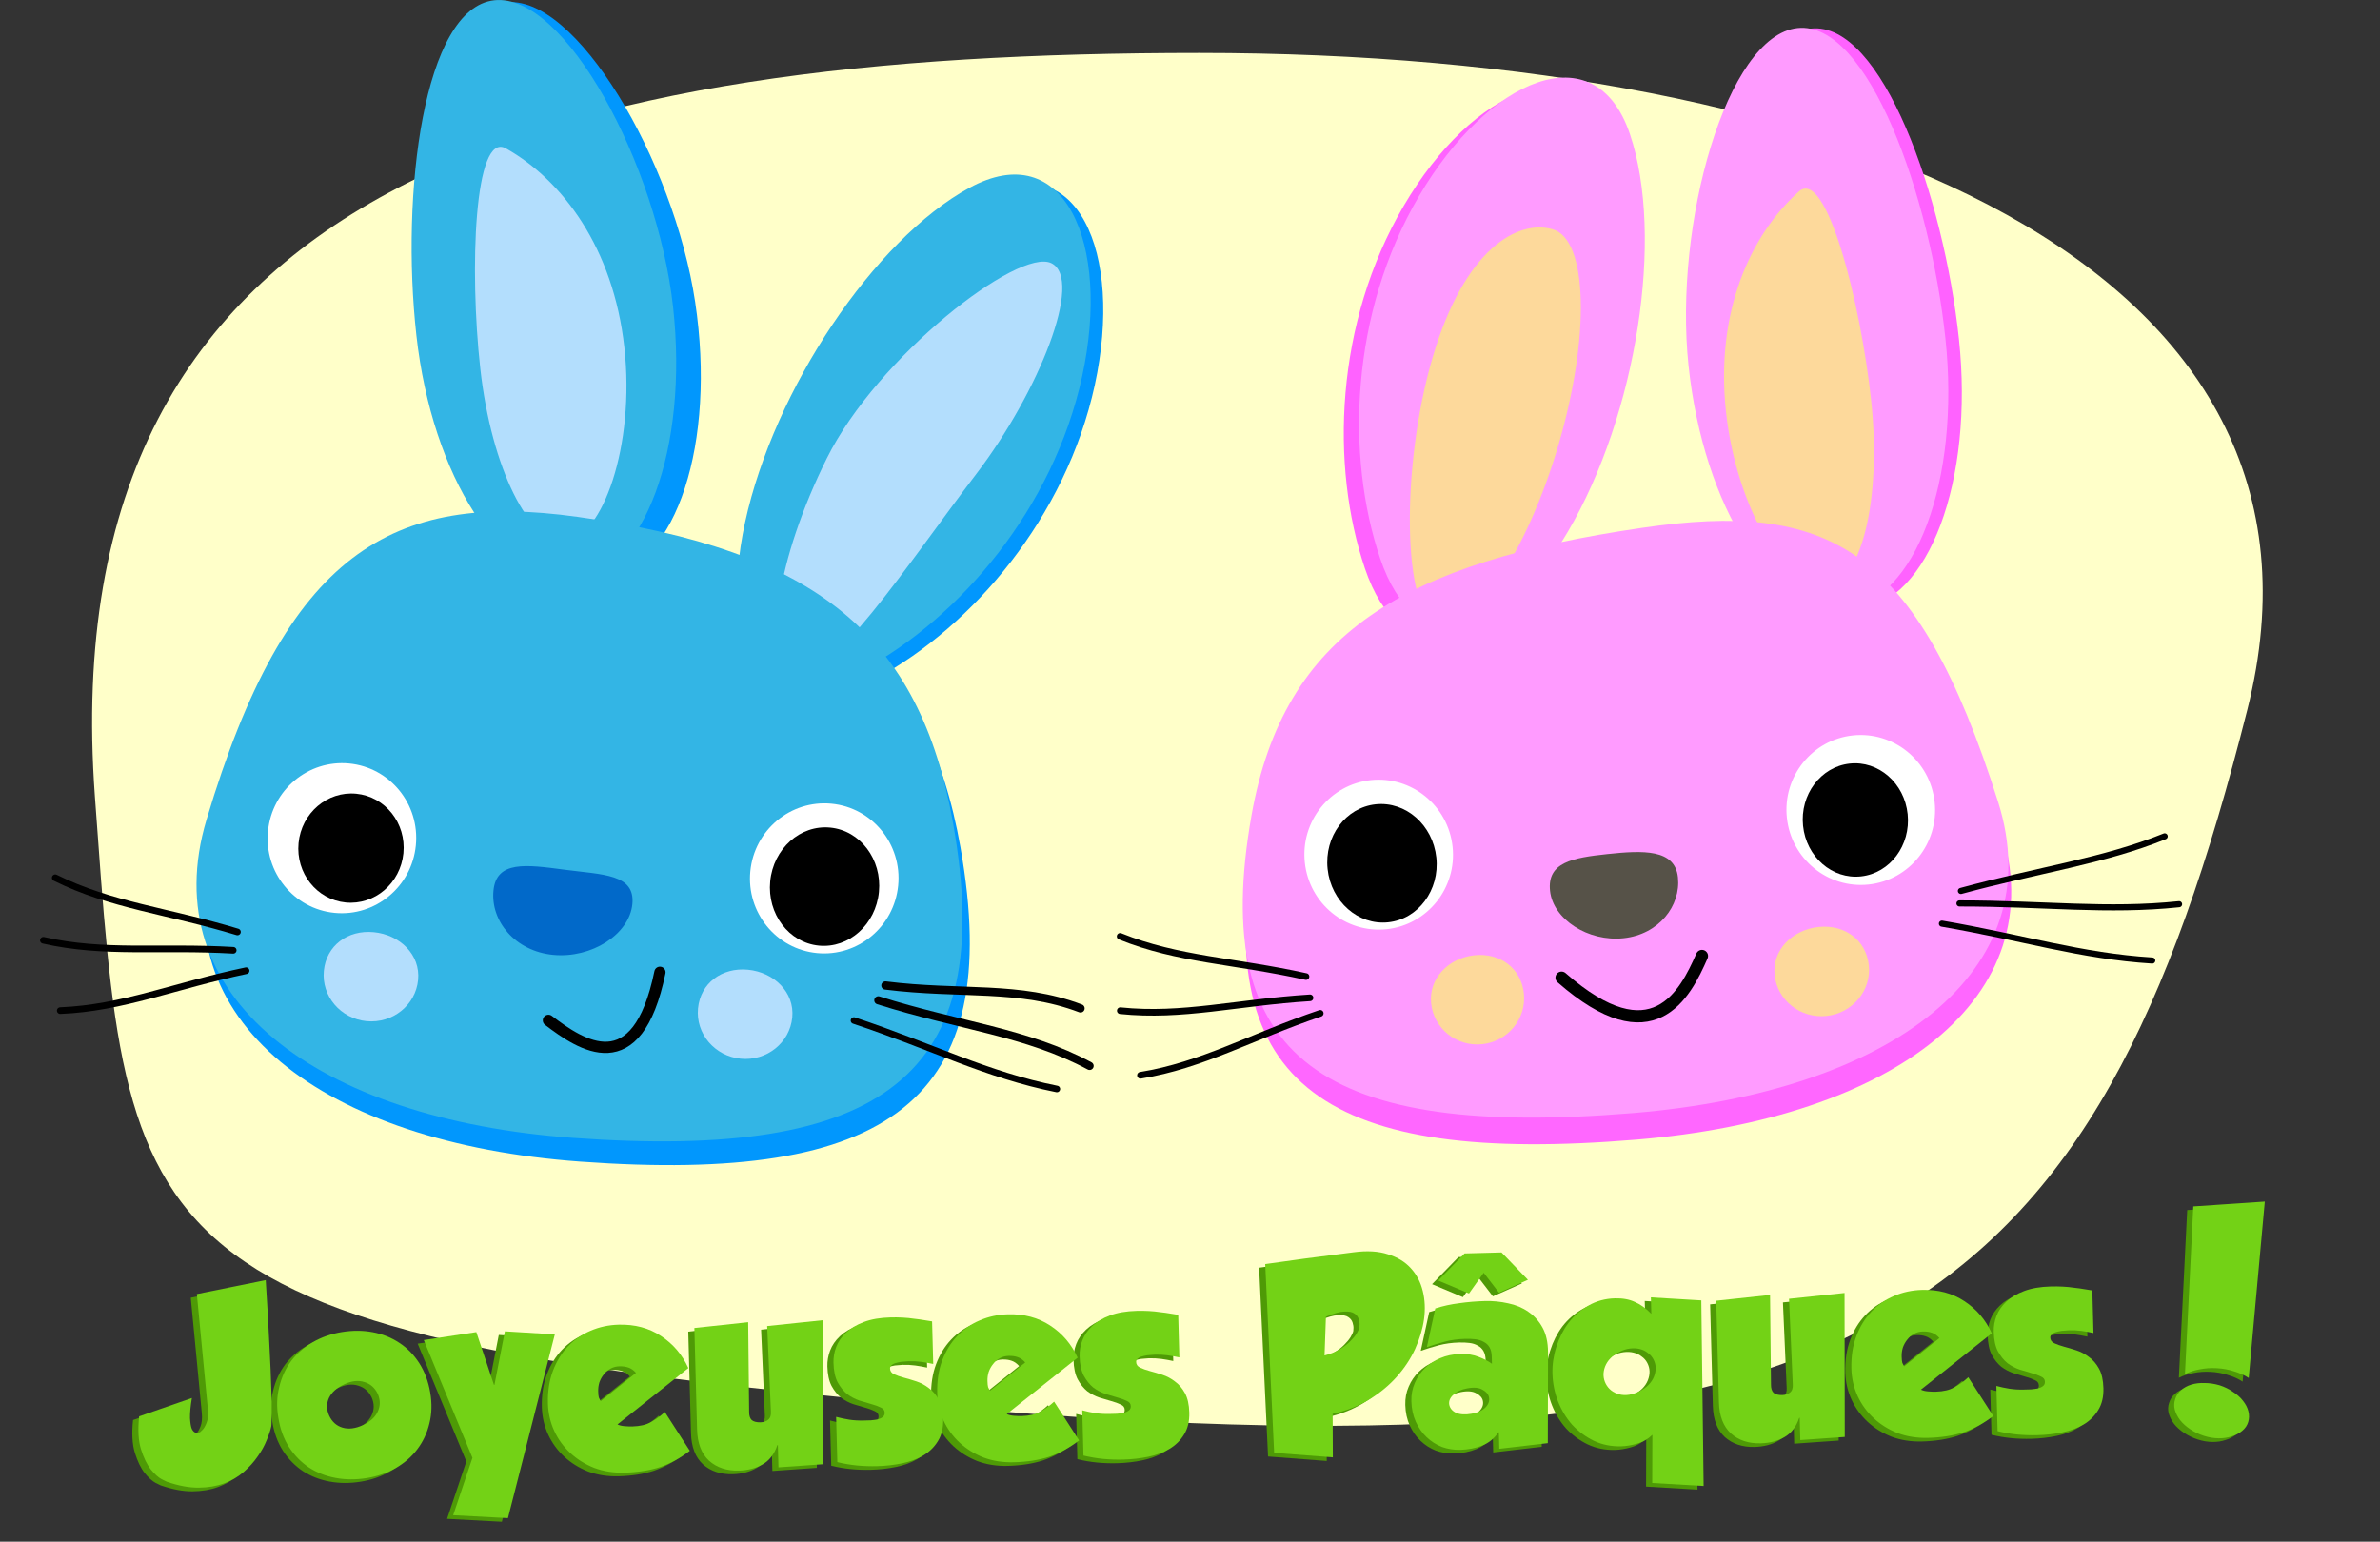 <?xml version="1.0" encoding="UTF-8" standalone="no"?>
<!-- Created with Inkscape (http://www.inkscape.org/) -->
<svg
    xmlns:inkscape="http://www.inkscape.org/namespaces/inkscape"
    xmlns:rdf="http://www.w3.org/1999/02/22-rdf-syntax-ns#"
    xmlns="http://www.w3.org/2000/svg"
    xmlns:xlink="http://www.w3.org/1999/xlink"
    xmlns:ns1="http://sozi.baierouge.fr"
    xmlns:cc="http://creativecommons.org/ns#"
    xmlns:dc="http://purl.org/dc/elements/1.1/"
    xmlns:sodipodi="http://sodipodi.sourceforge.net/DTD/sodipodi-0.dtd"
    id="svg2"
    sodipodi:docname="rabbit-paques (copy).svg"
    viewBox="0 0 718.15 465.26"
    version="1.1"
    inkscape:version="0.48.4 r9939"
  >
  <rect x="0" y="0" width="718.15" height="465.26" fill="#333333" stroke="none"/>
  <sodipodi:namedview
      id="base"
      bordercolor="#666666"
      inkscape:pageshadow="2"
      inkscape:window-y="24"
      fit-margin-left="0"
      pagecolor="#ffffff"
      inkscape:window-height="744"
      inkscape:window-maximized="1"
      inkscape:zoom="0.80963726"
      inkscape:window-x="65"
      showgrid="false"
      borderopacity="1.0"
      inkscape:current-layer="g4450"
      inkscape:cx="559.58136"
      inkscape:cy="171.17307"
      fit-margin-top="0"
      fit-margin-right="0"
      fit-margin-bottom="0"
      inkscape:window-width="1301"
      inkscape:pageopacity="0.0"
      inkscape:document-units="px"
  />
  <g
      id="layer1"
      inkscape:label="Layer 1"
      inkscape:groupmode="layer"
      transform="translate(-43.291 -157.78)"
    >
    <path
        id="path4299"
        d="m721.4 372.01c-46.03 182.1-111.94 234.88-391.22 210.48-250.22-21.86-248.18-46.1-258.25-184.28-13.615-186.75 138.85-224.45 333.26-224.45s350.08 64.242 316.21 198.25z"
        sodipodi:nodetypes="sssss"
        style="fill:#ffffc9"
        inkscape:connector-curvature="0"
    />
    <path
        id="path4133"
        d="m253.05 248.9c6.39 42.552-5.682 79.637-26.962 82.833-21.28 3.195-43.711-28.709-50.1-71.261-6.39-42.552-1.711-98.716 19.569-101.91 21.28-3.195 51.104 47.788 57.493 90.34z"
        sodipodi:nodetypes="sssss"
        style="fill:#0197fd"
        inkscape:connector-curvature="0"
    />
    <path
        id="path3829"
        sodipodi:nodetypes="sssss"
        style="fill:#33b5e5"
        inkscape:connector-curvature="0"
        d="m246.38 250.35c4.745 42.766-8.747 79.359-30.134 81.732-21.387 2.373-42.572-30.373-47.317-73.139-4.745-42.766 2.095-98.709 23.482-101.08 21.387-2.373 49.224 49.722 53.969 92.489z"
    />
    <path
        id="path3850"
        sodipodi:nodetypes="sssss"
        style="fill:#b3defd"
        inkscape:connector-curvature="0"
        d="m231.68 262.56c3.324 29.964-6.719 57.311-17.65 58.524-10.931 1.213-22.488-22.095-25.812-52.059-3.324-29.964-1.848-71.855 7.735-66.458 17.06 9.606 32.403 30.029 35.727 59.994z"
    />
    <path
        id="path4153"
        d="m339.59 217.14c-28.641 15.604-58.932 60.763-67.657 100.87-8.724 40.103 7.422 59.964 36.063 44.36s56.916-48.285 65.64-88.388c8.724-40.103-5.405-72.441-34.047-56.838z"
        sodipodi:nodetypes="sssss"
        style="fill:#0197fd"
        inkscape:connector-curvature="0"
    />
    <path
        id="path3829-1"
        sodipodi:nodetypes="sssss"
        style="fill:#33b5e5"
        inkscape:connector-curvature="0"
        d="m335.79 214.46c-28.641 15.604-58.932 60.763-67.657 100.87-8.724 40.103 7.422 59.964 36.063 44.36s56.916-48.285 65.64-88.388c8.724-40.103-5.405-72.441-34.047-56.838z"
    />
    <path
        id="path3850-6"
        sodipodi:nodetypes="sssss"
        style="fill:#b3defd"
        inkscape:connector-curvature="0"
        d="m337.93 300.75c-20.73 27.208-44.973 64.547-54.826 59.66-9.853-4.888-5.517-33.691 9.685-64.333s57.912-63.752 67.764-58.864c9.853 4.888-3.909 38.976-22.623 63.538z"
    />
    <path
        id="path3763"
        sodipodi:nodetypes="sssss"
        style="fill:#0197fd"
        inkscape:connector-curvature="0"
        d="m333.12 413.58c13.517 76.54-21.531 101.52-114.7 94.768-77.695-5.63-126.58-42.603-110.6-96.04 24.106-80.614 55.773-99.167 111.91-91.381 71.762 9.952 103.29 35.477 113.39 92.653z"
    />
    <path
        id="path4131"
        d="m330.91 406.41c13.52 76.54-21.53 101.52-114.7 94.77-77.69-5.63-126.58-42.61-110.6-96.04 24.106-80.614 55.773-99.167 111.91-91.381 71.762 9.952 103.29 35.477 113.39 92.653z"
        sodipodi:nodetypes="sssss"
        style="fill:#33b5e5"
        inkscape:connector-curvature="0"
    />
    <path
        id="path3766"
        sodipodi:rx="32.613495"
        sodipodi:ry="31.747652"
        style="fill:#ffffff"
        sodipodi:type="arc"
        d="m439.85 398.94c0 17.534-14.602 31.748-32.613 31.748-18.012 0-32.614-14.214-32.614-31.748s14.602-31.748 32.614-31.748 32.613 14.214 32.613 31.748z"
        transform="matrix(.684 .066 -.069 .71 -104.56 100.61)"
        sodipodi:cy="398.93781"
        sodipodi:cx="407.23578"
    />
    <path
        id="path3766-2"
        sodipodi:rx="32.613495"
        sodipodi:ry="31.747652"
        style="fill:#000000"
        sodipodi:type="arc"
        d="m439.85 398.94c0 17.534-14.602 31.748-32.613 31.748-18.012 0-32.614-14.214-32.614-31.748s14.602-31.748 32.614-31.748 32.613 14.214 32.613 31.748z"
        transform="matrix(.485 .047 -.05 .517 -28.36 188.34)"
        sodipodi:cy="398.93781"
        sodipodi:cx="407.23578"
    />
    <path
        id="path3827"
        sodipodi:nodetypes="ssszs"
        style="fill:#0169c9"
        inkscape:connector-curvature="0"
        d="m234.1 430.62c-0.882 9.123-12.315 16.446-23.889 15.327-11.574-1.119-18.907-10.257-18.025-19.381 0.882-9.123 9.86-7.854 21.395-6.329s21.401 1.259 20.518 10.383z"
    />
    <path
        id="path3902"
        sodipodi:nodetypes="cc"
        style="stroke:#000000;stroke-linecap:round;stroke-miterlimit:1.3;stroke-width:3.4;fill:none"
        inkscape:connector-curvature="0"
        d="m208.78 465.72c9.796 7.461 26.743 19.035 33.639-14.507"
    />
    <path
        id="path4024"
        sodipodi:nodetypes="sssss"
        style="fill:#b3defd"
        inkscape:connector-curvature="0"
        d="m169.45 453.52c-0.738 7.629-7.702 13.197-15.555 12.438-7.853-0.76-13.621-7.56-12.883-15.188 0.738-7.629 7.217-12.424 15.071-11.665 7.853 0.76 14.106 6.786 13.368 14.415z"
    />
    <path
        id="path4024-3"
        sodipodi:nodetypes="sssss"
        style="fill:#b3defd"
        inkscape:connector-curvature="0"
        d="m282.35 464.85c-0.738 7.629-7.702 13.197-15.555 12.438-7.853-0.76-13.621-7.56-12.883-15.188 0.738-7.629 7.217-12.424 15.071-11.665 7.853 0.76 14.106 6.786 13.368 14.415z"
    />
    <path
        id="path3766-6"
        sodipodi:rx="32.613495"
        sodipodi:ry="31.747652"
        style="fill:#ffffff"
        sodipodi:type="arc"
        d="m439.85 398.94c0 17.534-14.602 31.748-32.613 31.748-18.012 0-32.614-14.214-32.614-31.748s14.602-31.748 32.614-31.748 32.613 14.214 32.613 31.748z"
        transform="matrix(.684 .066 -.069 .71 40.98 112.74)"
        sodipodi:cy="398.93781"
        sodipodi:cx="407.23578"
    />
    <path
        id="path3766-2-2"
        sodipodi:rx="32.613495"
        sodipodi:ry="31.747652"
        style="fill:#000000"
        sodipodi:type="arc"
        d="m439.85 398.94c0 17.534-14.602 31.748-32.613 31.748-18.012 0-32.614-14.214-32.614-31.748s14.602-31.748 32.614-31.748 32.613 14.214 32.613 31.748z"
        transform="matrix(.503 .049 -.054 .561 108.8 181.59)"
        sodipodi:cy="398.93781"
        sodipodi:cx="407.23578"
    />
    <path
        id="path4161"
        sodipodi:nodetypes="cc"
        style="stroke:#000000;stroke-linecap:round;stroke-width:2.004;fill:none"
        inkscape:connector-curvature="0"
        d="m114.94 439.03c-21.115-6.4-38.093-7.97-54.982-16.35"
    />
    <path
        id="path4161-8"
        sodipodi:nodetypes="cc"
        style="stroke:#000000;stroke-linecap:round;stroke-width:2.004;fill:none"
        inkscape:connector-curvature="0"
        d="m113.66 444.57c-22.025-1.281-38.898 1.17-57.28-3.022"
    />
    <path
        id="path4161-8-6"
        style="stroke:#000000;stroke-linecap:round;stroke-width:2.004;fill:none"
        d="m117.55 450.73c-21.595 4.517-37.241 11.292-56.08 12.047"
        sodipodi:nodetypes="cc"
        inkscape:transform-center-y="-7.2246641"
        inkscape:connector-curvature="0"
        inkscape:transform-center-x="14.513255"
    />
    <path
        id="path4161-9"
        sodipodi:nodetypes="cc"
        style="stroke:#000000;stroke-linecap:round;stroke-width:2.494;fill:none"
        inkscape:connector-curvature="0"
        d="m310.46 455.19c22.621 2.836 40.426-0.11 58.872 6.912"
    />
    <path
        id="path4161-8-8"
        sodipodi:nodetypes="cc"
        style="stroke:#000000;stroke-linecap:round;stroke-width:2.453;fill:none"
        inkscape:connector-curvature="0"
        d="m308.32 459.67c24.46 7.756 44.71 9.544 63.75 19.795"
    />
    <path
        id="path4161-8-6-6"
        style="stroke:#000000;stroke-linecap:round;stroke-width:1.975;fill:none"
        d="m300.97 465.77c23.599 7.854 40.029 16.432 61.226 20.656"
        sodipodi:nodetypes="cc"
        inkscape:transform-center-y="-6.0929072"
        inkscape:connector-curvature="0"
        inkscape:transform-center-x="-16.709169"
    />
    <g
        id="g4249"
        transform="matrix(1 -.024 .024 1 -16.716 9.769)"
      >
      <path
          id="path4159"
          sodipodi:nodetypes="sssss"
          style="fill:#ff62ff"
          inkscape:connector-curvature="0"
          d="m567.06 272.18c3.514 42.885 23.748 76.226 45.195 74.469 21.447-1.757 35.984-37.947 32.471-80.832-3.514-42.885-20.916-96.49-42.363-94.733-21.447 1.757-38.817 58.211-35.303 101.1z"
      />
      <path
          id="path3829-4"
          d="m562.99 271.93c3.514 42.885 23.748 76.226 45.195 74.469 21.447-1.757 35.984-37.947 32.471-80.832-3.514-42.885-20.916-96.49-42.363-94.733-21.447 1.757-38.817 58.211-35.303 101.1z"
          sodipodi:nodetypes="sssss"
          style="fill:#ff9bff"
          inkscape:connector-curvature="0"
      />
      <path
          id="path3850-5"
          d="m573.93 285.85c2.462 30.047 17.545 54.971 28.507 54.073 10.962-0.898 17.852-25.984 15.39-56.032-2.462-30.047-11.915-70.884-20.291-63.756-14.91 12.689-26.068 35.667-23.606 65.715z"
          sodipodi:nodetypes="sssss"
          style="fill:#fdd99b"
          inkscape:connector-curvature="0"
      />
      <path
          id="path4157"
          sodipodi:nodetypes="sssss"
          style="fill:#ff62ff"
          inkscape:connector-curvature="0"
          d="m542.29 204.42c9.713 31.136 0.044 84.647-21.595 119.52s-47.055 37.902-56.768 6.765c-9.713-31.136-7.279-74.282 14.361-109.16 21.639-34.873 54.289-48.266 64.002-17.13z"
      />
      <path
          id="path3829-1-8"
          d="m546.98 201.58c9.713 31.136 0.044 84.647-21.595 119.52s-47.055 37.902-56.768 6.765c-9.713-31.136-7.279-74.282 14.361-109.16 21.639-34.873 54.289-48.266 64.002-17.13z"
          sodipodi:nodetypes="sssss"
          style="fill:#ff9bff"
          inkscape:connector-curvature="0"
      />
      <path
          id="path3850-6-8"
          d="m485.86 267.55c-10.404 32.585-10.959 76.884-0.481 80.23 10.477 3.345 27.405-20.358 37.809-52.943s10.345-61.712-0.132-65.058c-10.477-3.345-26.792 5.186-37.196 37.771z"
          sodipodi:nodetypes="sssss"
          style="fill:#fdd99b"
          inkscape:connector-curvature="0"
      />
      <path
          id="path4155"
          sodipodi:nodetypes="sssss"
          style="fill:#ff67ff"
          inkscape:connector-curvature="0"
          d="m428.6 412.4c-14.865 73.567 19.727 98.014 112.98 92.547 77.763-4.559 127.28-39.626 112.25-91.269-22.671-77.908-53.997-96.128-110.25-89.254-71.909 8.788-103.88 33.021-114.98 87.976z"
      />
      <path
          id="path3763-1"
          d="m427.94 404.35c-14.865 73.567 19.727 98.014 112.98 92.547 77.763-4.559 127.28-39.626 112.25-91.269-22.671-77.908-49.099-92.047-105.35-85.172-71.909 8.788-108.78 28.939-119.88 83.894z"
          sodipodi:nodetypes="sssss"
          style="fill:#ff9bff"
          inkscape:connector-curvature="0"
      />
      <path
          id="path3766-21"
          sodipodi:rx="32.613495"
          sodipodi:ry="31.747652"
          style="fill:#ffffff"
          sodipodi:type="arc"
          d="m439.85 398.94c0 17.534-14.602 31.748-32.613 31.748-18.012 0-32.614-14.214-32.614-31.748s14.602-31.748 32.614-31.748 32.613 14.214 32.613 31.748z"
          transform="matrix(-.685 .056 .058 .71 867.53 101.08)"
          sodipodi:cy="398.93781"
          sodipodi:cx="407.23578"
      />
      <path
          id="path3766-2-4"
          sodipodi:rx="32.613495"
          sodipodi:ry="31.747652"
          style="fill:#000000"
          sodipodi:type="arc"
          d="m439.85 398.94c0 17.534-14.602 31.748-32.613 31.748-18.012 0-32.614-14.214-32.614-31.748s14.602-31.748 32.614-31.748 32.613 14.214 32.613 31.748z"
          transform="matrix(-.485 .042 .042 .537 790.76 178.78)"
          sodipodi:cy="398.93781"
          sodipodi:cx="407.23578"
      />
      <path
          id="path3827-8"
          d="m517.42 429.29c0.705 8.606 11.153 15.68 21.831 14.805 10.678-0.875 17.544-9.367 16.838-17.974-0.705-8.606-10.383-8.401-21.061-7.526-10.678 0.875-18.313 2.088-17.608 10.695z"
          sodipodi:nodetypes="sssss"
          style="fill:#565248"
          inkscape:connector-curvature="0"
      />
      <path
          id="path3902-2"
          d="m562.76 450.02c-5.395 11.529-15.525 30.343-42.498 5.527"
          sodipodi:nodetypes="cc"
          style="stroke:#000000;stroke-linecap:round;stroke-miterlimit:1.3;stroke-width:3.679;fill:none"
          inkscape:connector-curvature="0"
      />
      <path
          id="path4024-2"
          d="m584.54 456.34c0.626 7.639 7.508 13.309 15.371 12.665 7.863-0.644 13.731-7.359 13.105-14.998-0.626-7.639-7.034-12.529-14.898-11.884-7.863 0.644-14.204 6.579-13.578 14.218z"
          sodipodi:nodetypes="sssss"
          style="fill:#fdd99b"
          inkscape:connector-curvature="0"
      />
      <path
          id="path4024-3-9"
          d="m480.75 462.38c0.613 7.638 7.388 13.306 15.131 12.659 7.743-0.647 13.523-7.364 12.909-15.002-0.613-7.638-6.922-12.526-14.665-11.879-7.743 0.647-13.989 6.584-13.375 14.222z"
          sodipodi:nodetypes="sssss"
          style="fill:#fdd99b"
          inkscape:connector-curvature="0"
      />
      <path
          id="path3766-6-9"
          sodipodi:rx="32.613495"
          sodipodi:ry="31.747652"
          style="fill:#ffffff"
          sodipodi:type="arc"
          d="m439.85 398.94c0 17.534-14.602 31.748-32.613 31.748-18.012 0-32.614-14.214-32.614-31.748s14.602-31.748 32.614-31.748 32.613 14.214 32.613 31.748z"
          transform="matrix(-.685 .056 .058 .71 721.83 111.07)"
          sodipodi:cy="398.93781"
          sodipodi:cx="407.23578"
      />
      <path
          id="path3766-2-2-8"
          sodipodi:rx="32.613495"
          sodipodi:ry="31.747652"
          style="fill:#000000"
          sodipodi:type="arc"
          d="m439.85 398.94c0 17.534-14.602 31.748-32.613 31.748-18.012 0-32.614-14.214-32.614-31.748s14.602-31.748 32.614-31.748 32.613 14.214 32.613 31.748z"
          transform="matrix(-.504 .041 .046 .562 653.83 178.85)"
          sodipodi:cy="398.93781"
          sodipodi:cx="407.23578"
      />
      <path
          id="path4161-6"
          d="m443.2 453.36c-21.417-5.296-38.454-5.978-55.756-13.468"
          sodipodi:nodetypes="cc"
          style="stroke:#000000;stroke-linecap:round;stroke-width:2.004;fill:none"
          inkscape:connector-curvature="0"
      />
      <path
          id="path4161-8-2"
          d="m444.26 459.81c-22.046 0.845-38.604 4.91-57.304 2.506"
          sodipodi:nodetypes="cc"
          style="stroke:#000000;stroke-linecap:round;stroke-width:2.004;fill:none"
          inkscape:connector-curvature="0"
      />
      <path
          id="path4161-8-6-3"
          sodipodi:nodetypes="cc"
          d="m447.23 464.56c-21.059 6.575-35.981 14.824-54.66 17.39"
          inkscape:transform-center-x="14.513255"
          inkscape:transform-center-y="-7.2246641"
          inkscape:connector-curvature="0"
          style="stroke:#000000;stroke-linecap:round;stroke-width:2.004;fill:none"
      />
      <path
          id="path4161-82"
          d="m641.32 432.28c23.74-5.846 43.157-7.952 61.852-14.99"
          sodipodi:nodetypes="cc"
          style="stroke:#000000;stroke-linecap:round;stroke-width:1.837;fill:none"
          inkscape:connector-curvature="0"
      />
      <path
          id="path4161-8-62"
          d="m640.8 436.04c25.476 0.614 44.611 3.569 66.221 1.822"
          sodipodi:nodetypes="cc"
          style="stroke:#000000;stroke-linecap:round;stroke-width:1.837;fill:none"
          inkscape:connector-curvature="0"
      />
      <path
          id="path4161-8-6-7"
          sodipodi:nodetypes="cc"
          d="m635.36 442.01c24.336 4.779 41.58 10.776 63.165 12.641"
          inkscape:transform-center-x="-16.771507"
          inkscape:transform-center-y="-5.2515916"
          inkscape:connector-curvature="0"
          style="stroke:#000000;stroke-linecap:round;stroke-width:1.837;fill:none"
      />
    </g
    >
    <g
        id="g3102"
        style="fill:#73d216"
        transform="matrix(1.065 0 0 1.065 -17.284 -293.14)"
      >
      <g
          id="g3170"
          transform="matrix(1.104 -.035 .033 1.167 94.692 354.67)"
        >
        <g
            id="g3128"
            transform="matrix(.919 0 0 .919 -37.74 42.077)"
          >
          <g
              id="g4450"
              style="fill:#001f3e"
              transform="matrix(1.059 -.005 .009 1.002 -286.52 99.992)"
            >
            <g
                id="g4587"
                transform="translate(194.02 -217.11)"
              >
              <g
                  id="text4425"
                  style="fill:#4e9a06"
                  transform="matrix(1 .01 -.01 1 0 0)"
                >
                <path
                    id="path3161"
                    style="fill:#4e9a06"
                    d="m139.73 475.04c0.255 6.802 0.425 12.563 0.51 17.282 0.128 4.676 0.191 8.418 0.191 11.224 0.043 2.763 0.021 4.91-0.064 6.441-0.043 1.488-0.085 2.466-0.128 2.933-0.043 0.425-0.064 0.638-0.064 0.638-0.255 1.063-0.702 2.296-1.339 3.699-0.595 1.403-1.424 2.806-2.487 4.209-1.02 1.403-2.275 2.721-3.762 3.954-1.488 1.233-3.231 2.189-5.229 2.87-1.998 0.68-4.251 0.999-6.76 0.957-2.508-0.043-5.293-0.638-8.354-1.786-0 0-0.446-0.234-1.339-0.701-0.893-0.51-1.828-1.403-2.806-2.678-0.978-1.318-1.786-3.103-2.423-5.357s-0.723-5.144-0.255-8.673l14.029-4.464c-0.425 2.211-0.638 3.975-0.638 5.293 0.043 1.275 0.17 2.211 0.383 2.806 0.255 0.553 0.553 0.893 0.893 1.02 0.34 0.128 0.616 0.149 0.829 0.064 0.255-0.085 0.404-0.128 0.446-0.128 0.043-0.043 0.255-0.234 0.638-0.574 0.383-0.34 0.765-0.957 1.148-1.849 0.383-0.893 0.531-2.041 0.446-3.444l-2.104-30.546 18.238-3.188"
                />
                <path
                    id="path3163"
                    style="fill:#4e9a06"
                    d="m182.27 505.77c0.425 2.933 0.276 5.676-0.446 8.226-0.68 2.508-1.807 4.74-3.38 6.696-1.53 1.913-3.465 3.507-5.803 4.783-2.296 1.233-4.868 2.041-7.716 2.423-2.848 0.383-5.569 0.298-8.163-0.255-2.593-0.553-4.91-1.53-6.951-2.933-2.041-1.445-3.741-3.273-5.102-5.484-1.36-2.253-2.232-4.846-2.615-7.78-0.425-2.933-0.276-5.654 0.446-8.163 0.68-2.551 1.786-4.804 3.316-6.76 1.573-1.956 3.507-3.55 5.803-4.783 2.338-1.275 4.931-2.104 7.78-2.487 2.848-0.383 5.548-0.298 8.099 0.255 2.593 0.553 4.91 1.552 6.951 2.997 2.041 1.403 3.741 3.231 5.102 5.484 1.36 2.253 2.253 4.846 2.678 7.78m-26.783 5.42c0.723 1.658 1.871 2.742 3.444 3.252 1.573 0.51 3.358 0.34 5.357-0.51 1.956-0.85 3.295-1.998 4.018-3.444 0.765-1.488 0.808-3.061 0.128-4.719-0.723-1.615-1.871-2.678-3.444-3.188-1.573-0.553-3.337-0.404-5.293 0.446-1.998 0.85-3.38 2.019-4.145 3.507-0.723 1.488-0.744 3.04-0.064 4.655"
                />
                <path
                    id="path3165"
                    style="fill:#4e9a06"
                    d="m199.25 504.24 3.125-14.029 13.137 1.148-13.647 48.083-14.412-1.148 5.484-14.986-11.989-31.375 13.902-1.722 4.273 14.029h0.128"
                />
                <path
                    id="path3167"
                    style="fill:#4e9a06"
                    d="m250.26 522.99c-2.593 1.871-5.25 3.231-7.971 4.081-2.721 0.808-5.846 1.212-9.374 1.212-2.891 0-5.548-0.489-7.971-1.467-2.381-1.02-4.443-2.381-6.186-4.081-1.743-1.7-3.103-3.677-4.081-5.931-0.978-2.296-1.467-4.719-1.467-7.27 0-3.188 0.51-6.037 1.53-8.545s2.402-4.634 4.145-6.377c1.743-1.743 3.762-3.061 6.058-3.954 2.338-0.935 4.825-1.403 7.461-1.403 4.251 0 7.929 1.084 11.032 3.252 3.146 2.168 5.484 5.059 7.015 8.673l-19.067 14.348c0.468 0.255 1.084 0.425 1.849 0.51 0.765 0.085 1.467 0.128 2.104 0.128 1.956 0 3.592-0.34 4.91-1.02 1.36-0.723 2.593-1.573 3.699-2.551l6.313 10.395m-13.647-20.917c-0.595-0.723-1.254-1.212-1.977-1.467-0.68-0.255-1.467-0.383-2.36-0.383-0.85 0-1.637 0.191-2.36 0.574-0.68 0.34-1.275 0.829-1.786 1.467-0.51 0.595-0.914 1.275-1.212 2.041-0.255 0.765-0.383 1.552-0.383 2.36-0 0.765 0.043 1.318 0.128 1.658 0.128 0.298 0.276 0.616 0.446 0.957l9.502-7.206"
                />
                <path
                    id="path3169"
                    style="fill:#4e9a06"
                    d="m273.49 522.1h-0.128c-0.85 2.338-2.189 3.996-4.018 4.974-1.786 0.978-3.89 1.467-6.313 1.467-3.188 0-5.782-0.935-7.78-2.806-1.956-1.913-2.933-4.676-2.933-8.29v-26.783l14.221-1.148-0.383 23.595c-0.043 1.02 0.17 1.764 0.638 2.232 0.51 0.425 1.275 0.638 2.296 0.638 0.85 0 1.53-0.213 2.041-0.638 0.553-0.425 0.808-1.148 0.765-2.168l-0.383-22.511 14.667-1.148-0.957 37.943-11.734 0.51v-5.867"
                />
                <path
                    id="path3171"
                    style="fill:#4e9a06"
                    d="m289.04 515.08c1.148 0.34 2.296 0.616 3.444 0.829 1.19 0.213 2.466 0.319 3.826 0.319 0.595 0 1.212 0 1.849 0 0.68-0.043 1.275-0.106 1.786-0.191 0.553-0.128 0.999-0.319 1.339-0.574 0.383-0.255 0.574-0.638 0.574-1.148-0-0.638-0.34-1.105-1.02-1.403-0.638-0.34-1.446-0.659-2.423-0.957-0.935-0.298-1.977-0.638-3.125-1.02-1.148-0.425-2.211-1.02-3.188-1.786-0.935-0.808-1.743-1.871-2.423-3.188-0.638-1.318-0.957-3.04-0.957-5.165 0-1.403 0.276-2.785 0.829-4.145s1.445-2.593 2.678-3.699c1.233-1.105 2.827-1.998 4.783-2.678 1.956-0.68 4.315-1.02 7.079-1.02 1.063 0 2.126 0.043 3.188 0.128 1.063 0.085 2.062 0.213 2.997 0.383 0.978 0.128 1.871 0.276 2.678 0.446 0.808 0.128 1.488 0.255 2.041 0.383v11.224c-1.063-0.255-2.104-0.468-3.125-0.638-1.02-0.17-2.126-0.255-3.316-0.255-0.255 0-0.659 0.021-1.212 0.064-0.553 0-1.105 0.064-1.658 0.191-0.553 0.085-1.042 0.255-1.467 0.51-0.425 0.255-0.638 0.595-0.638 1.02-0 0.68 0.34 1.19 1.02 1.53 0.68 0.34 1.509 0.659 2.487 0.957 1.02 0.298 2.126 0.659 3.316 1.084 1.19 0.425 2.274 1.042 3.252 1.849 1.02 0.765 1.871 1.807 2.551 3.125 0.68 1.318 1.02 3.04 1.02 5.165-0 2.296-0.51 4.209-1.53 5.739-0.978 1.53-2.296 2.763-3.954 3.699-1.615 0.893-3.486 1.53-5.612 1.913-2.126 0.383-4.336 0.574-6.632 0.574-1.786 0-3.55-0.106-5.293-0.319-1.7-0.213-3.422-0.553-5.165-1.02v-11.925"
                />
                <path
                    id="path3173"
                    style="fill:#4e9a06"
                    d="m352.89 522.99c-2.593 1.871-5.25 3.231-7.971 4.081-2.721 0.808-5.846 1.212-9.374 1.212-2.891 0-5.548-0.489-7.971-1.467-2.381-1.02-4.443-2.381-6.186-4.081-1.743-1.7-3.103-3.677-4.081-5.931-0.978-2.296-1.467-4.719-1.467-7.27 0-3.188 0.51-6.037 1.53-8.545s2.402-4.634 4.145-6.377c1.743-1.743 3.762-3.061 6.058-3.954 2.338-0.935 4.825-1.403 7.461-1.403 4.251 0 7.929 1.084 11.032 3.252 3.146 2.168 5.484 5.059 7.015 8.673l-19.067 14.348c0.468 0.255 1.084 0.425 1.849 0.51 0.765 0.085 1.467 0.128 2.104 0.128 1.956 0 3.592-0.34 4.91-1.02 1.36-0.723 2.593-1.573 3.699-2.551l6.313 10.395m-13.647-20.917c-0.595-0.723-1.254-1.212-1.977-1.467-0.68-0.255-1.467-0.383-2.36-0.383-0.85 0-1.637 0.191-2.36 0.574-0.68 0.34-1.275 0.829-1.786 1.467-0.51 0.595-0.914 1.275-1.212 2.041-0.255 0.765-0.383 1.552-0.383 2.36-0 0.765 0.043 1.318 0.128 1.658 0.128 0.298 0.276 0.616 0.446 0.957l9.502-7.206"
                />
                <path
                    id="path3175"
                    style="fill:#4e9a06"
                    d="m353.93 515.08c1.148 0.34 2.296 0.616 3.444 0.829 1.19 0.213 2.466 0.319 3.826 0.319 0.595 0 1.212 0 1.849 0 0.68-0.043 1.275-0.106 1.786-0.191 0.553-0.128 0.999-0.319 1.339-0.574 0.383-0.255 0.574-0.638 0.574-1.148-0-0.638-0.34-1.105-1.02-1.403-0.638-0.34-1.446-0.659-2.423-0.957-0.935-0.298-1.977-0.638-3.125-1.02-1.148-0.425-2.211-1.02-3.188-1.786-0.935-0.808-1.743-1.871-2.423-3.188-0.638-1.318-0.957-3.04-0.957-5.165 0-1.403 0.276-2.785 0.829-4.145 0.553-1.36 1.445-2.593 2.678-3.699 1.233-1.105 2.827-1.998 4.783-2.678 1.956-0.68 4.315-1.02 7.079-1.02 1.063 0 2.126 0.043 3.188 0.128 1.063 0.085 2.062 0.213 2.997 0.383 0.978 0.128 1.871 0.276 2.678 0.446 0.808 0.128 1.488 0.255 2.041 0.383v11.224c-1.063-0.255-2.104-0.468-3.125-0.638-1.02-0.17-2.126-0.255-3.316-0.255-0.255 0-0.659 0.021-1.212 0.064-0.553 0-1.105 0.064-1.658 0.191-0.553 0.085-1.042 0.255-1.467 0.51-0.425 0.255-0.638 0.595-0.638 1.02-0 0.68 0.34 1.19 1.02 1.53 0.68 0.34 1.509 0.659 2.487 0.957 1.02 0.298 2.126 0.659 3.316 1.084 1.19 0.425 2.274 1.042 3.252 1.849 1.02 0.765 1.871 1.807 2.551 3.125 0.68 1.318 1.02 3.04 1.02 5.165-0 2.296-0.51 4.209-1.53 5.739-0.978 1.53-2.296 2.763-3.954 3.699-1.615 0.893-3.486 1.53-5.612 1.913-2.126 0.383-4.336 0.574-6.632 0.574-1.786 0-3.55-0.106-5.293-0.319-1.7-0.213-3.422-0.553-5.165-1.02v-11.925"
                />
                <path
                    id="path3177"
                    style="fill:#4e9a06"
                    d="m426.5 475.35c3.571-0.383 6.59-0.127 9.055 0.765 2.508 0.85 4.485 2.126 5.931 3.826 1.488 1.701 2.487 3.741 2.997 6.122 0.51 2.338 0.553 4.804 0.128 7.397-0.425 2.551-1.275 5.144-2.551 7.78-1.275 2.593-2.976 5.017-5.102 7.27-2.083 2.211-4.57 4.145-7.461 5.803-2.848 1.615-6.058 2.763-9.629 3.444l-0.255 11.479-15.432-1.594-1.02-49.804c8.078-0.935 13.987-1.573 17.728-1.913 3.741-0.383 5.612-0.574 5.612-0.574m1.02 19.832c-0-0.043 0.021-0.276 0.064-0.701 0.043-0.425-0.021-0.935-0.191-1.53-0.17-0.595-0.531-1.084-1.084-1.467-0.553-0.425-1.446-0.616-2.678-0.574-1.19 0-2.806 0.404-4.846 1.212l-0.638 10.203c1.53-0.34 2.848-0.829 3.954-1.467 1.148-0.638 2.104-1.318 2.87-2.041 0.765-0.723 1.36-1.403 1.786-2.041 0.425-0.68 0.68-1.212 0.765-1.594"
                />
                <path
                    id="path3179"
                    style="fill:#4e9a06"
                    d="m463.53 528.16 12.818-1.148 0.701-24.041c0.043-2.551-0.383-4.698-1.275-6.441-0.893-1.743-2.104-3.167-3.635-4.273-1.488-1.105-3.231-1.892-5.229-2.36-1.998-0.51-4.039-0.765-6.122-0.765-2.296 0-4.549 0.128-6.76 0.383-2.211 0.213-4.336 0.616-6.377 1.212l-2.487 10.139c1.615-0.51 3.231-0.957 4.846-1.339 1.658-0.383 3.422-0.574 5.293-0.574 1.02 0 1.934 0.064 2.742 0.191 0.85 0.128 1.573 0.383 2.168 0.765 0.638 0.34 1.127 0.829 1.467 1.467 0.34 0.638 0.51 1.446 0.51 2.423v1.913c-0.935-0.723-2.083-1.36-3.444-1.913-1.318-0.595-2.955-0.893-4.91-0.893-1.871 0-3.614 0.319-5.229 0.957-1.573 0.595-2.955 1.446-4.145 2.551-1.148 1.063-2.062 2.338-2.742 3.826-0.68 1.446-1.02 3.04-1.02 4.783 0 1.998 0.34 3.805 1.02 5.42 0.68 1.615 1.594 2.997 2.742 4.145 1.148 1.148 2.466 2.041 3.954 2.678 1.53 0.595 3.146 0.893 4.846 0.893 2.083 0 3.996-0.319 5.739-0.957 1.786-0.638 3.252-1.764 4.4-3.38h0.128v4.336m-8.099-16.134c1.786-0.298 3.146-0.149 4.081 0.446 0.978 0.553 1.53 1.233 1.658 2.041 0.17 0.935-0.149 1.807-0.957 2.615-0.808 0.808-2.041 1.339-3.699 1.594-1.658 0.255-3.018 0.149-4.081-0.319-1.02-0.51-1.615-1.254-1.786-2.232-0.128-0.978 0.276-1.849 1.212-2.615 0.935-0.808 2.126-1.318 3.571-1.53m5.229-30.355-4.018 5.357-8.035-3.635 7.142-6.951h9.757l6.76 7.397-7.716 3.188-3.89-5.357"
                />
                <path
                    id="path3181"
                    style="fill:#4e9a06"
                    d="m503.56 538.23 0.383-12.69c-1.19 1.105-2.551 1.849-4.081 2.232-1.488 0.383-2.891 0.574-4.209 0.574-2.636 0-5.038-0.553-7.206-1.658-2.126-1.105-3.975-2.551-5.548-4.336-1.53-1.828-2.721-3.911-3.571-6.25-0.85-2.381-1.275-4.846-1.275-7.397 0-2.381 0.404-4.719 1.212-7.015 0.808-2.338 1.934-4.421 3.38-6.25 1.488-1.828 3.273-3.295 5.357-4.4 2.126-1.148 4.464-1.722 7.015-1.722 2.041 0 3.784 0.361 5.229 1.084 1.488 0.68 2.912 1.764 4.273 3.252v-4.336l13.264 1.148-0.701 48.912-13.519-1.148m1.212-32.523c-0.34-0.723-0.829-1.318-1.467-1.786-0.595-0.51-1.297-0.872-2.104-1.084-0.765-0.213-1.615-0.276-2.551-0.191-0.935 0.085-1.871 0.361-2.806 0.829-1.913 0.893-3.21 2.147-3.89 3.762-0.638 1.573-0.616 3.082 0.064 4.528 0.68 1.403 1.828 2.36 3.444 2.87 1.658 0.468 3.444 0.255 5.357-0.638 1.956-0.935 3.273-2.189 3.954-3.762 0.68-1.615 0.68-3.125 0-4.528"
                />
                <path
                    id="path3183"
                    style="fill:#4e9a06"
                    d="m542.89 522.1h-0.128c-0.85 2.338-2.189 3.996-4.018 4.974-1.786 0.978-3.89 1.467-6.313 1.467-3.188 0-5.782-0.935-7.78-2.806-1.956-1.913-2.933-4.676-2.933-8.29v-26.783l14.221-1.148-0.383 23.595c-0.043 1.02 0.17 1.764 0.638 2.232 0.51 0.425 1.275 0.638 2.296 0.638 0.85 0 1.53-0.213 2.041-0.638 0.553-0.425 0.808-1.148 0.765-2.168l-0.383-22.511 14.667-1.148-0.957 37.943-11.734 0.51v-5.867"
                />
                <path
                    id="path3185"
                    style="fill:#4e9a06"
                    d="m593.9 522.99c-2.593 1.871-5.25 3.231-7.971 4.081-2.721 0.808-5.846 1.212-9.374 1.212-2.891 0-5.548-0.489-7.971-1.467-2.381-1.02-4.443-2.381-6.186-4.081-1.743-1.7-3.103-3.677-4.081-5.931-0.978-2.296-1.467-4.719-1.467-7.27 0-3.188 0.51-6.037 1.53-8.545s2.402-4.634 4.145-6.377c1.743-1.743 3.762-3.061 6.058-3.954 2.338-0.935 4.825-1.403 7.461-1.403 4.251 0 7.929 1.084 11.032 3.252 3.146 2.168 5.484 5.059 7.015 8.673l-19.067 14.348c0.468 0.255 1.084 0.425 1.849 0.51 0.765 0.085 1.467 0.128 2.104 0.128 1.956 0 3.592-0.34 4.91-1.02 1.36-0.723 2.593-1.573 3.699-2.551l6.313 10.395m-13.647-20.917c-0.595-0.723-1.254-1.212-1.977-1.467-0.68-0.255-1.467-0.383-2.36-0.383-0.85 0-1.637 0.191-2.36 0.574-0.68 0.34-1.275 0.829-1.786 1.467-0.51 0.595-0.914 1.275-1.212 2.041-0.255 0.765-0.383 1.552-0.383 2.36-0 0.765 0.043 1.318 0.128 1.658 0.128 0.298 0.276 0.616 0.446 0.957l9.502-7.206"
                />
                <path
                    id="path3187"
                    style="fill:#4e9a06"
                    d="m594.93 515.08c1.148 0.34 2.296 0.616 3.444 0.829 1.19 0.213 2.466 0.319 3.826 0.319 0.595 0 1.212 0 1.849 0 0.68-0.043 1.275-0.106 1.786-0.191 0.553-0.128 0.999-0.319 1.339-0.574 0.383-0.255 0.574-0.638 0.574-1.148-0-0.638-0.34-1.105-1.02-1.403-0.638-0.34-1.446-0.659-2.423-0.957-0.935-0.298-1.977-0.638-3.125-1.02-1.148-0.425-2.211-1.02-3.188-1.786-0.935-0.808-1.743-1.871-2.423-3.188-0.638-1.318-0.957-3.04-0.957-5.165 0-1.403 0.276-2.785 0.829-4.145 0.553-1.36 1.445-2.593 2.678-3.699 1.233-1.105 2.827-1.998 4.783-2.678 1.956-0.68 4.315-1.02 7.079-1.02 1.063 0 2.126 0.043 3.188 0.128 1.063 0.085 2.062 0.213 2.997 0.383 0.978 0.128 1.871 0.276 2.678 0.446 0.808 0.128 1.488 0.255 2.041 0.383v11.224c-1.063-0.255-2.104-0.468-3.125-0.638-1.02-0.17-2.126-0.255-3.316-0.255-0.255 0-0.659 0.021-1.212 0.064-0.553 0-1.105 0.064-1.658 0.191-0.553 0.085-1.042 0.255-1.467 0.51-0.425 0.255-0.638 0.595-0.638 1.02-0 0.68 0.34 1.19 1.02 1.53 0.68 0.34 1.509 0.659 2.487 0.957 1.02 0.298 2.126 0.659 3.316 1.084 1.19 0.425 2.274 1.042 3.252 1.849 1.02 0.765 1.871 1.807 2.551 3.125 0.68 1.318 1.02 3.04 1.02 5.165-0 2.296-0.51 4.209-1.53 5.739-0.978 1.53-2.296 2.763-3.954 3.699-1.615 0.893-3.486 1.53-5.612 1.913-2.126 0.383-4.336 0.574-6.632 0.574-1.786 0-3.55-0.106-5.293-0.319-1.7-0.213-3.422-0.553-5.165-1.02v-11.925"
                />
                <path
                    id="path3189"
                    style="fill:#4e9a06"
                    d="m649.22 529.69c-1.318-0.468-2.508-1.084-3.571-1.849-1.02-0.723-1.871-1.53-2.551-2.423-0.638-0.893-1.084-1.828-1.339-2.806-0.213-0.978-0.149-1.913 0.191-2.806 0.298-0.893 0.829-1.658 1.594-2.296 0.765-0.638 1.679-1.105 2.742-1.403 1.105-0.298 2.296-0.404 3.571-0.319 1.275 0.043 2.572 0.276 3.89 0.701 1.318 0.468 2.487 1.084 3.507 1.849 1.063 0.723 1.913 1.53 2.551 2.423 0.68 0.893 1.127 1.828 1.339 2.806 0.213 0.978 0.17 1.913-0.128 2.806-0.298 0.893-0.829 1.637-1.594 2.232-0.765 0.638-1.701 1.105-2.806 1.403-1.063 0.34-2.232 0.489-3.507 0.446-1.275-0.043-2.572-0.298-3.89-0.765m12.244-14.922c-1.105-0.765-2.381-1.382-3.826-1.849-1.403-0.51-2.912-0.829-4.528-0.957-1.573-0.128-3.082-0.064-4.528 0.191-1.403 0.213-2.7 0.595-3.89 1.148l3.38-44.129 18.876-0.765-5.484 46.361"
                />
              </g
              >
              <g
                  id="text4425-3"
                  style="fill:#73d216"
                  transform="matrix(1 .01 -.01 1 0 0)"
                >
                <path
                    id="path3192"
                    style="fill:#73d216"
                    d="m141.36 474.12c0.255 6.802 0.425 12.563 0.51 17.282 0.128 4.676 0.191 8.418 0.191 11.224 0.043 2.763 0.021 4.91-0.064 6.441-0.043 1.488-0.085 2.466-0.128 2.933-0.043 0.425-0.064 0.638-0.064 0.638-0.255 1.063-0.702 2.296-1.339 3.699-0.595 1.403-1.424 2.806-2.487 4.209-1.02 1.403-2.275 2.721-3.762 3.954-1.488 1.233-3.231 2.189-5.229 2.87-1.998 0.68-4.251 0.999-6.76 0.957-2.508-0.043-5.293-0.638-8.354-1.786l-1.339-0.701c-0.893-0.51-1.828-1.403-2.806-2.678-0.978-1.318-1.786-3.103-2.423-5.357s-0.723-5.144-0.255-8.673l14.029-4.464c-0.425 2.211-0.638 3.975-0.638 5.293 0.043 1.275 0.17 2.211 0.383 2.806 0.255 0.553 0.553 0.893 0.893 1.02 0.34 0.128 0.616 0.149 0.829 0.064 0.255-0.085 0.404-0.128 0.446-0.128 0.043-0.043 0.255-0.234 0.638-0.574 0.383-0.34 0.765-0.957 1.148-1.849 0.383-0.893 0.531-2.041 0.446-3.444l-2.104-30.546 18.238-3.188"
                />
                <path
                    id="path3194"
                    style="fill:#73d216"
                    d="m183.9 504.86c0.425 2.933 0.276 5.676-0.446 8.226-0.68 2.508-1.807 4.74-3.38 6.696-1.53 1.913-3.465 3.507-5.803 4.783-2.296 1.233-4.868 2.041-7.716 2.423-2.848 0.383-5.569 0.298-8.163-0.255s-4.91-1.53-6.951-2.933c-2.041-1.445-3.741-3.273-5.102-5.484-1.36-2.253-2.232-4.846-2.615-7.78-0.425-2.933-0.276-5.654 0.446-8.163 0.68-2.551 1.786-4.804 3.316-6.76 1.573-1.956 3.507-3.55 5.803-4.783 2.338-1.275 4.931-2.104 7.78-2.487 2.848-0.383 5.548-0.298 8.099 0.255 2.593 0.553 4.91 1.552 6.951 2.997 2.041 1.403 3.741 3.231 5.102 5.484 1.36 2.253 2.253 4.847 2.678 7.78m-26.783 5.42c0.723 1.658 1.871 2.742 3.444 3.252 1.573 0.51 3.358 0.34 5.357-0.51 1.956-0.85 3.295-1.998 4.018-3.444 0.765-1.488 0.808-3.061 0.128-4.719-0.723-1.615-1.871-2.678-3.444-3.188-1.573-0.553-3.337-0.404-5.293 0.446-1.998 0.85-3.38 2.019-4.145 3.507-0.723 1.488-0.744 3.04-0.064 4.655"
                />
                <path
                    id="path3196"
                    style="fill:#73d216"
                    d="m200.88 503.33 3.125-14.029 13.137 1.148-13.647 48.083-14.412-1.148 5.484-14.986-11.989-31.375 13.902-1.722 4.273 14.029h0.128"
                />
                <path
                    id="path3198"
                    style="fill:#73d216"
                    d="m251.89 522.08c-2.593 1.871-5.25 3.231-7.971 4.081-2.721 0.808-5.846 1.212-9.374 1.212-2.891 0-5.548-0.489-7.971-1.467-2.381-1.02-4.443-2.381-6.186-4.081-1.743-1.7-3.103-3.677-4.081-5.931-0.978-2.296-1.467-4.719-1.467-7.27 0-3.188 0.51-6.037 1.53-8.545s2.402-4.634 4.145-6.377c1.743-1.743 3.762-3.061 6.058-3.954 2.338-0.935 4.825-1.403 7.461-1.403 4.251 0 7.929 1.084 11.032 3.252 3.146 2.168 5.484 5.059 7.015 8.673l-19.067 14.348c0.468 0.255 1.084 0.425 1.849 0.51 0.765 0.085 1.467 0.128 2.104 0.128 1.956 0 3.592-0.34 4.91-1.02 1.36-0.723 2.593-1.573 3.699-2.551l6.313 10.395m-13.647-20.917c-0.595-0.723-1.254-1.212-1.977-1.467-0.68-0.255-1.467-0.383-2.36-0.383-0.85 0-1.637 0.191-2.36 0.574-0.68 0.34-1.275 0.829-1.786 1.467-0.51 0.595-0.914 1.275-1.212 2.041-0.255 0.765-0.383 1.552-0.383 2.36-0 0.765 0.043 1.318 0.128 1.658 0.128 0.298 0.276 0.616 0.446 0.957l9.502-7.206"
                />
                <path
                    id="path3200"
                    style="fill:#73d216"
                    d="m275.12 521.19h-0.128c-0.85 2.338-2.189 3.996-4.018 4.974-1.786 0.978-3.89 1.467-6.313 1.467-3.188 0-5.782-0.935-7.78-2.806-1.956-1.913-2.933-4.676-2.933-8.29v-26.783l14.221-1.148-0.383 23.595c-0.043 1.02 0.17 1.764 0.638 2.232 0.51 0.425 1.275 0.638 2.296 0.638 0.85 0 1.53-0.213 2.041-0.638 0.553-0.425 0.808-1.148 0.765-2.168l-0.383-22.511 14.667-1.148-0.957 37.943-11.734 0.51v-5.867"
                />
                <path
                    id="path3202"
                    style="fill:#73d216"
                    d="m290.67 514.17c1.148 0.34 2.296 0.616 3.444 0.829 1.19 0.213 2.466 0.319 3.826 0.319 0.595 0 1.212 0 1.849 0 0.68-0.043 1.275-0.106 1.786-0.191 0.553-0.128 0.999-0.319 1.339-0.574 0.383-0.255 0.574-0.638 0.574-1.148-0-0.638-0.34-1.105-1.02-1.403-0.638-0.34-1.446-0.659-2.423-0.957-0.935-0.298-1.977-0.638-3.125-1.02-1.148-0.425-2.211-1.02-3.188-1.786-0.935-0.808-1.743-1.871-2.423-3.188-0.638-1.318-0.957-3.04-0.957-5.165 0-1.403 0.276-2.785 0.829-4.145s1.445-2.593 2.678-3.699c1.233-1.105 2.827-1.998 4.783-2.678 1.956-0.68 4.315-1.02 7.079-1.02 1.063 0 2.126 0.043 3.188 0.128 1.063 0.085 2.062 0.213 2.997 0.383 0.978 0.128 1.871 0.276 2.678 0.446 0.808 0.128 1.488 0.255 2.041 0.383v11.224c-1.063-0.255-2.104-0.468-3.125-0.638-1.02-0.17-2.126-0.255-3.316-0.255-0.255 0-0.659 0.021-1.212 0.064-0.553 0-1.105 0.064-1.658 0.191-0.553 0.085-1.042 0.255-1.467 0.51-0.425 0.255-0.638 0.595-0.638 1.02-0 0.68 0.34 1.19 1.02 1.53 0.68 0.34 1.509 0.659 2.487 0.957 1.02 0.298 2.126 0.659 3.316 1.084 1.19 0.425 2.274 1.042 3.252 1.849 1.02 0.765 1.871 1.807 2.551 3.125 0.68 1.318 1.02 3.04 1.02 5.165-0 2.296-0.51 4.209-1.53 5.739-0.978 1.53-2.296 2.763-3.954 3.699-1.615 0.893-3.486 1.53-5.612 1.913-2.126 0.383-4.336 0.574-6.632 0.574-1.786 0-3.55-0.106-5.293-0.319-1.7-0.213-3.422-0.553-5.165-1.02v-11.925"
                />
                <path
                    id="path3204"
                    style="fill:#73d216"
                    d="m354.52 522.08c-2.593 1.871-5.25 3.231-7.971 4.081-2.721 0.808-5.846 1.212-9.374 1.212-2.891 0-5.548-0.489-7.971-1.467-2.381-1.02-4.443-2.381-6.186-4.081-1.743-1.7-3.103-3.677-4.081-5.931-0.978-2.296-1.467-4.719-1.467-7.27 0-3.188 0.51-6.037 1.53-8.545s2.402-4.634 4.145-6.377c1.743-1.743 3.762-3.061 6.058-3.954 2.338-0.935 4.825-1.403 7.461-1.403 4.251 0 7.929 1.084 11.032 3.252 3.146 2.168 5.484 5.059 7.015 8.673l-19.067 14.348c0.468 0.255 1.084 0.425 1.849 0.51 0.765 0.085 1.467 0.128 2.104 0.128 1.956 0 3.592-0.34 4.91-1.02 1.36-0.723 2.593-1.573 3.699-2.551l6.313 10.395m-13.647-20.917c-0.595-0.723-1.254-1.212-1.977-1.467-0.68-0.255-1.467-0.383-2.36-0.383-0.85 0-1.637 0.191-2.36 0.574-0.68 0.34-1.275 0.829-1.786 1.467-0.51 0.595-0.914 1.275-1.212 2.041-0.255 0.765-0.383 1.552-0.383 2.36-0 0.765 0.043 1.318 0.128 1.658 0.128 0.298 0.276 0.616 0.446 0.957l9.502-7.206"
                />
                <path
                    id="path3206"
                    style="fill:#73d216"
                    d="m355.56 514.17c1.148 0.34 2.296 0.616 3.444 0.829 1.19 0.213 2.466 0.319 3.826 0.319 0.595 0 1.212 0 1.849 0 0.68-0.043 1.275-0.106 1.786-0.191 0.553-0.128 0.999-0.319 1.339-0.574 0.383-0.255 0.574-0.638 0.574-1.148-0-0.638-0.34-1.105-1.02-1.403-0.638-0.34-1.446-0.659-2.423-0.957-0.935-0.298-1.977-0.638-3.125-1.02-1.148-0.425-2.211-1.02-3.188-1.786-0.935-0.808-1.743-1.871-2.423-3.188-0.638-1.318-0.957-3.04-0.957-5.165 0-1.403 0.276-2.785 0.829-4.145 0.553-1.36 1.445-2.593 2.678-3.699 1.233-1.105 2.827-1.998 4.783-2.678 1.956-0.68 4.315-1.02 7.079-1.02 1.063 0 2.126 0.043 3.188 0.128 1.063 0.085 2.062 0.213 2.997 0.383 0.978 0.128 1.871 0.276 2.678 0.446 0.808 0.128 1.488 0.255 2.041 0.383v11.224c-1.063-0.255-2.104-0.468-3.125-0.638-1.02-0.17-2.126-0.255-3.316-0.255-0.255 0-0.659 0.021-1.212 0.064-0.553 0-1.105 0.064-1.658 0.191-0.553 0.085-1.042 0.255-1.467 0.51-0.425 0.255-0.638 0.595-0.638 1.02-0 0.68 0.34 1.19 1.02 1.53 0.68 0.34 1.509 0.659 2.487 0.957 1.02 0.298 2.126 0.659 3.316 1.084 1.19 0.425 2.274 1.042 3.252 1.849 1.02 0.765 1.871 1.807 2.551 3.125 0.68 1.318 1.02 3.04 1.02 5.165-0 2.296-0.51 4.209-1.53 5.739-0.978 1.53-2.296 2.763-3.954 3.699-1.615 0.893-3.486 1.53-5.612 1.913-2.126 0.383-4.336 0.574-6.632 0.574-1.786 0-3.55-0.106-5.293-0.319-1.7-0.213-3.422-0.553-5.165-1.02v-11.925"
                />
                <path
                    id="path3208"
                    style="fill:#73d216"
                    d="m428.13 474.44c3.571-0.383 6.59-0.127 9.055 0.765 2.508 0.85 4.485 2.126 5.931 3.826 1.488 1.701 2.487 3.741 2.997 6.122 0.51 2.338 0.553 4.804 0.128 7.397-0.425 2.551-1.275 5.144-2.551 7.78-1.275 2.593-2.976 5.017-5.102 7.27-2.083 2.211-4.57 4.145-7.461 5.803-2.848 1.615-6.058 2.763-9.629 3.444l-0.255 11.479-15.432-1.594-1.02-49.804c8.078-0.935 13.987-1.573 17.728-1.913 3.741-0.383 5.612-0.574 5.612-0.574m1.02 19.832c-0-0.043 0.021-0.276 0.064-0.701 0.043-0.425-0.021-0.935-0.191-1.53-0.17-0.595-0.531-1.084-1.084-1.467-0.553-0.425-1.446-0.616-2.678-0.574-1.19 0-2.806 0.404-4.846 1.212l-0.638 10.203c1.53-0.34 2.848-0.829 3.954-1.467 1.148-0.638 2.104-1.318 2.87-2.041 0.765-0.723 1.36-1.403 1.786-2.041 0.425-0.68 0.68-1.212 0.765-1.594"
                />
                <path
                    id="path3210"
                    style="fill:#73d216"
                    d="m465.16 527.24 12.818-1.148 0.701-24.041c0.043-2.551-0.383-4.698-1.275-6.441-0.893-1.743-2.104-3.167-3.635-4.273-1.488-1.105-3.231-1.892-5.229-2.36-1.998-0.51-4.039-0.765-6.122-0.765-2.296 0-4.549 0.128-6.76 0.383-2.211 0.213-4.336 0.616-6.377 1.212l-2.487 10.139c1.615-0.51 3.231-0.957 4.846-1.339 1.658-0.383 3.422-0.574 5.293-0.574 1.02 0 1.934 0.064 2.742 0.191 0.85 0.128 1.573 0.383 2.168 0.765 0.638 0.34 1.127 0.829 1.467 1.467 0.34 0.638 0.51 1.446 0.51 2.423v1.913c-0.935-0.723-2.083-1.36-3.444-1.913-1.318-0.595-2.955-0.893-4.91-0.893-1.871 0-3.614 0.319-5.229 0.957-1.573 0.595-2.955 1.446-4.145 2.551-1.148 1.063-2.062 2.338-2.742 3.826-0.68 1.446-1.02 3.04-1.02 4.783 0 1.998 0.34 3.805 1.02 5.42 0.68 1.615 1.594 2.997 2.742 4.145 1.148 1.148 2.466 2.041 3.954 2.678 1.53 0.595 3.146 0.893 4.846 0.893 2.083 0 3.996-0.319 5.739-0.957 1.786-0.638 3.252-1.764 4.4-3.38h0.128v4.336m-8.099-16.134c1.786-0.298 3.146-0.149 4.081 0.446 0.978 0.553 1.53 1.233 1.658 2.041 0.17 0.935-0.149 1.807-0.957 2.615-0.808 0.808-2.041 1.339-3.699 1.594-1.658 0.255-3.018 0.149-4.081-0.319-1.02-0.51-1.615-1.254-1.786-2.232-0.128-0.978 0.276-1.849 1.212-2.615 0.935-0.808 2.126-1.318 3.571-1.53m5.229-30.355-4.018 5.357-8.035-3.635 7.142-6.951h9.757l6.76 7.397-7.716 3.188-3.89-5.357"
                />
                <path
                    id="path3212"
                    style="fill:#73d216"
                    d="m505.2 537.32 0.383-12.69c-1.19 1.105-2.551 1.849-4.081 2.232-1.488 0.383-2.891 0.574-4.209 0.574-2.636 0-5.038-0.553-7.206-1.658-2.126-1.105-3.975-2.551-5.548-4.336-1.53-1.828-2.721-3.911-3.571-6.25-0.85-2.381-1.275-4.846-1.275-7.397 0-2.381 0.404-4.719 1.212-7.015 0.808-2.338 1.934-4.421 3.38-6.25 1.488-1.828 3.273-3.295 5.357-4.4 2.126-1.148 4.464-1.722 7.015-1.722 2.041 0 3.784 0.361 5.229 1.084 1.488 0.68 2.912 1.764 4.273 3.252v-4.336l13.264 1.148-0.701 48.912-13.519-1.148m1.212-32.523c-0.34-0.723-0.829-1.318-1.467-1.786-0.595-0.51-1.297-0.872-2.104-1.084-0.765-0.213-1.615-0.276-2.551-0.191-0.935 0.085-1.871 0.361-2.806 0.829-1.913 0.893-3.21 2.147-3.89 3.762-0.638 1.573-0.616 3.082 0.064 4.528 0.68 1.403 1.828 2.36 3.444 2.87 1.658 0.468 3.444 0.255 5.357-0.638 1.956-0.935 3.273-2.189 3.954-3.762 0.68-1.615 0.68-3.125 0-4.528"
                />
                <path
                    id="path3214"
                    style="fill:#73d216"
                    d="m544.52 521.19h-0.128c-0.85 2.338-2.189 3.996-4.018 4.974-1.786 0.978-3.89 1.467-6.313 1.467-3.188 0-5.782-0.935-7.78-2.806-1.956-1.913-2.933-4.676-2.933-8.29v-26.783l14.221-1.148-0.383 23.595c-0.043 1.02 0.17 1.764 0.638 2.232 0.51 0.425 1.275 0.638 2.296 0.638 0.85 0 1.53-0.213 2.041-0.638 0.553-0.425 0.808-1.148 0.765-2.168l-0.383-22.511 14.667-1.148-0.957 37.943-11.734 0.51v-5.867"
                />
                <path
                    id="path3216"
                    style="fill:#73d216"
                    d="m595.53 522.08c-2.593 1.871-5.25 3.231-7.971 4.081-2.721 0.808-5.846 1.212-9.374 1.212-2.891 0-5.548-0.489-7.971-1.467-2.381-1.02-4.443-2.381-6.186-4.081-1.743-1.7-3.103-3.677-4.081-5.931-0.978-2.296-1.467-4.719-1.467-7.27 0-3.188 0.51-6.037 1.53-8.545s2.402-4.634 4.145-6.377c1.743-1.743 3.762-3.061 6.058-3.954 2.338-0.935 4.825-1.403 7.461-1.403 4.251 0 7.929 1.084 11.032 3.252 3.146 2.168 5.484 5.059 7.015 8.673l-19.067 14.348c0.468 0.255 1.084 0.425 1.849 0.51 0.765 0.085 1.467 0.128 2.104 0.128 1.956 0 3.592-0.34 4.91-1.02 1.36-0.723 2.593-1.573 3.699-2.551l6.313 10.395m-13.64-20.92c-0.595-0.723-1.254-1.212-1.977-1.467-0.68-0.255-1.467-0.383-2.36-0.383-0.85 0-1.637 0.191-2.36 0.574-0.68 0.34-1.275 0.829-1.786 1.467-0.51 0.595-0.914 1.275-1.212 2.041-0.255 0.765-0.383 1.552-0.383 2.36-0 0.765 0.043 1.318 0.128 1.658 0.128 0.298 0.276 0.616 0.446 0.957l9.502-7.206"
                />
                <path
                    id="path3218"
                    style="fill:#73d216"
                    d="m596.56 514.17c1.148 0.34 2.296 0.616 3.444 0.829 1.19 0.213 2.466 0.319 3.826 0.319 0.595 0 1.212 0 1.849 0 0.68-0.043 1.275-0.106 1.786-0.191 0.553-0.128 0.999-0.319 1.339-0.574 0.383-0.255 0.574-0.638 0.574-1.148-0-0.638-0.34-1.105-1.02-1.403-0.638-0.34-1.446-0.659-2.423-0.957-0.935-0.298-1.977-0.638-3.125-1.02-1.148-0.425-2.211-1.02-3.188-1.786-0.935-0.808-1.743-1.871-2.423-3.188-0.638-1.318-0.957-3.04-0.957-5.165 0-1.403 0.276-2.785 0.829-4.145s1.445-2.593 2.678-3.699c1.233-1.105 2.827-1.998 4.783-2.678 1.956-0.68 4.315-1.02 7.079-1.02 1.063 0 2.126 0.043 3.188 0.128 1.063 0.085 2.062 0.213 2.997 0.383 0.978 0.128 1.871 0.276 2.678 0.446 0.808 0.128 1.488 0.255 2.041 0.383v11.224c-1.063-0.255-2.104-0.468-3.125-0.638-1.02-0.17-2.126-0.255-3.316-0.255-0.255 0-0.659 0.021-1.212 0.064-0.553 0-1.105 0.064-1.658 0.191-0.553 0.085-1.042 0.255-1.467 0.51-0.425 0.255-0.638 0.595-0.638 1.02-0 0.68 0.34 1.19 1.02 1.53 0.68 0.34 1.509 0.659 2.487 0.957 1.02 0.298 2.126 0.659 3.316 1.084 1.19 0.425 2.274 1.042 3.252 1.849 1.02 0.765 1.871 1.807 2.551 3.125 0.68 1.318 1.02 3.04 1.02 5.165-0 2.296-0.51 4.209-1.53 5.739-0.978 1.53-2.296 2.763-3.954 3.699-1.615 0.893-3.486 1.53-5.612 1.913-2.126 0.383-4.336 0.574-6.632 0.574-1.786 0-3.55-0.106-5.293-0.319-1.7-0.213-3.422-0.553-5.165-1.02v-11.925"
                />
                <path
                    id="path3220"
                    style="fill:#73d216"
                    d="m650.85 528.77c-1.318-0.468-2.508-1.084-3.571-1.849-1.02-0.723-1.871-1.53-2.551-2.423-0.638-0.893-1.084-1.828-1.339-2.806-0.213-0.978-0.149-1.913 0.191-2.806 0.298-0.893 0.829-1.658 1.594-2.296 0.765-0.638 1.679-1.105 2.742-1.403 1.105-0.298 2.296-0.404 3.571-0.319 1.275 0.043 2.572 0.276 3.89 0.701 1.318 0.468 2.487 1.084 3.507 1.849 1.063 0.723 1.913 1.53 2.551 2.423 0.68 0.893 1.127 1.828 1.339 2.806 0.213 0.978 0.17 1.913-0.128 2.806-0.298 0.893-0.829 1.637-1.594 2.232-0.765 0.638-1.701 1.105-2.806 1.403-1.063 0.34-2.232 0.489-3.507 0.446-1.275-0.043-2.572-0.298-3.89-0.765m12.244-14.922c-1.105-0.765-2.381-1.382-3.826-1.849-1.403-0.51-2.912-0.829-4.528-0.957-1.573-0.128-3.082-0.064-4.528 0.191-1.403 0.213-2.7 0.595-3.89 1.148l3.38-44.129 18.876-0.765-5.484 46.361"
                />
              </g
              >
            </g
            >
          </g
          >
        </g
        >
      </g
      >
    </g
    >
  </g
  >
</svg
>
